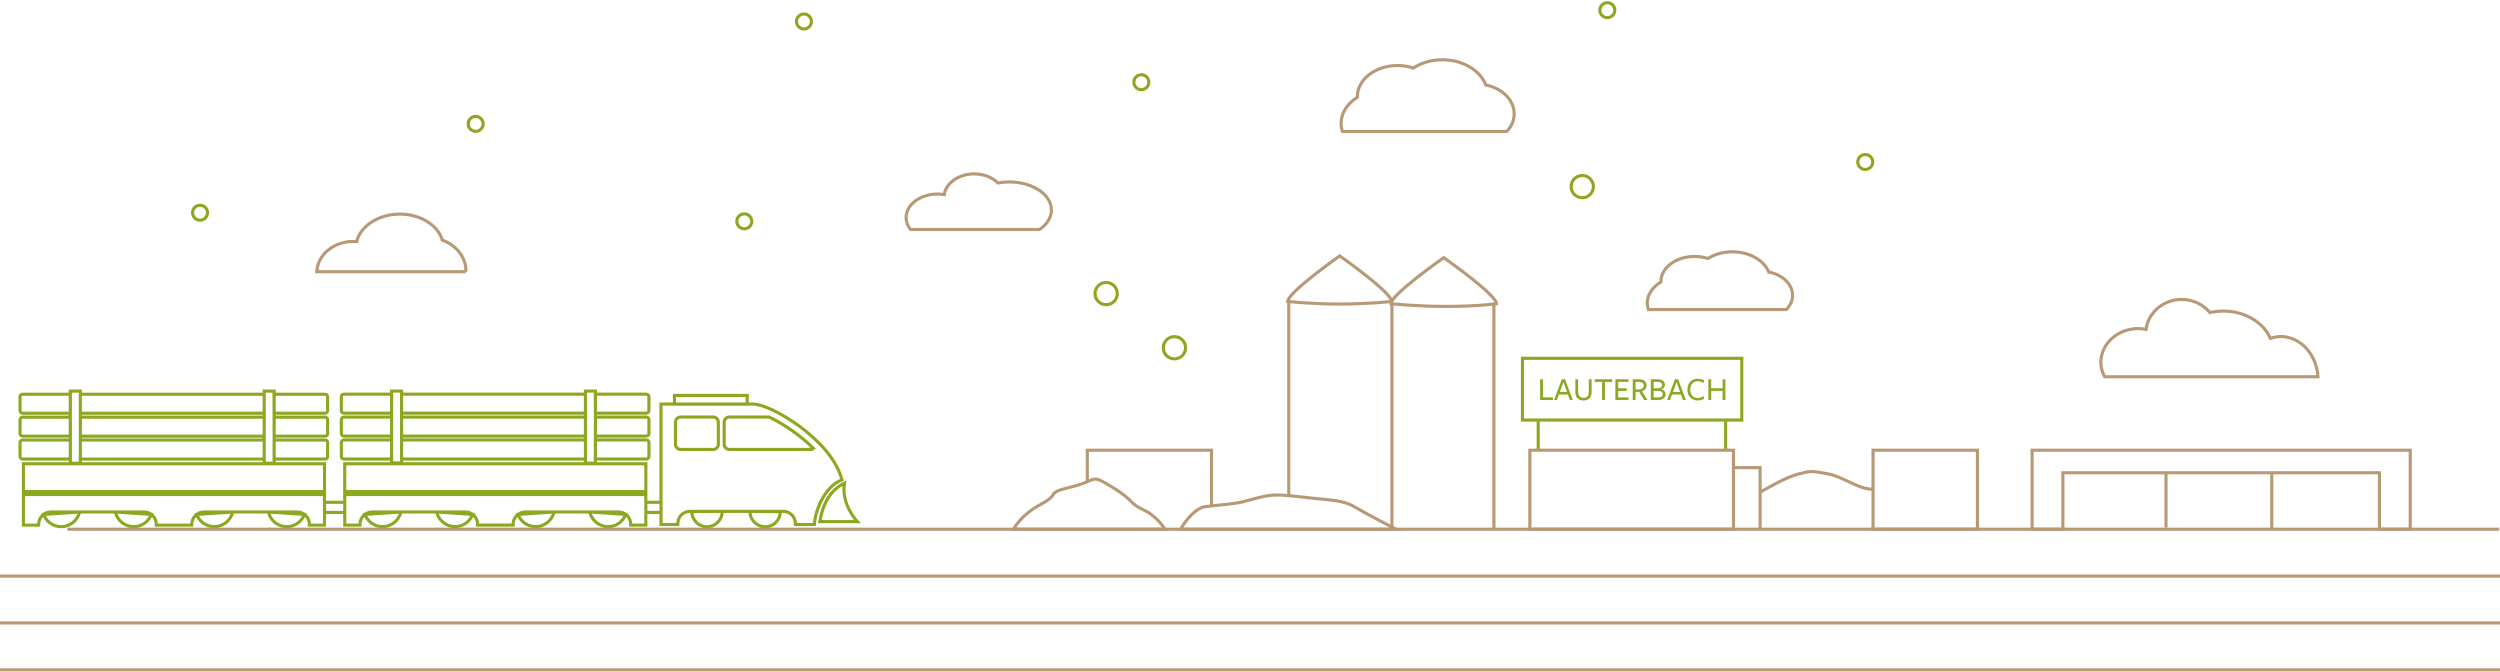 <svg width="1600" height="430" viewBox="0 0 1600 430" fill="none" xmlns="http://www.w3.org/2000/svg">
<path d="M374.663 296.423V250.284H381.054V296.423H374.663ZM250.611 296.253V250.284H257.003V296.253H250.611ZM374.7 252.281H256.966H374.7ZM381.018 252.281H413.668C414.581 252.281 415.299 253.011 415.299 253.937V262.775C415.299 263.688 414.581 264.43 413.668 264.43H381.042L381.018 252.281ZM250.611 264.43H220.067C219.166 264.43 218.436 263.688 218.436 262.775V253.937C218.436 253.011 219.178 252.281 220.067 252.281H250.648L250.611 264.43ZM374.663 264.443H257.003H374.663ZM250.624 279.1H220.079C219.178 279.1 218.448 278.357 218.448 277.444V268.606C218.448 267.693 219.191 266.95 220.079 266.95H250.624V279.1ZM374.675 279.112H257.015H374.675ZM374.675 266.95H257.015H374.675ZM381.067 266.95H413.693C414.606 266.95 415.324 267.693 415.324 268.606V277.444C415.324 278.357 414.606 279.1 413.693 279.1H381.067V266.95ZM250.636 293.769H220.091C219.191 293.769 218.46 293.027 218.46 292.114V283.251C218.46 282.338 219.203 281.596 220.091 281.596H250.636V293.769ZM374.687 293.782H257.027H374.687ZM374.687 281.596H257.027H374.687ZM381.079 281.596H413.705C414.618 281.596 415.336 282.338 415.336 283.251V292.114C415.336 293.027 414.618 293.769 413.705 293.769H381.079V281.596ZM413.339 316.462V296.801H220.615V316.462H413.339ZM279.439 327.649C280.717 333.042 285.514 337.048 291.223 337.048C296.361 337.048 300.756 333.797 302.509 329.22L279.439 327.649ZM233.531 329.208C235.26 333.809 239.667 337.06 244.817 337.06C250.526 337.06 255.323 333.055 256.601 327.662L233.531 329.208ZM377.414 327.662C378.693 333.055 383.489 337.06 389.199 337.06C394.336 337.06 398.755 333.809 400.508 329.195L377.414 327.662ZM331.531 329.232C333.26 333.834 337.655 337.06 342.804 337.06C348.514 337.06 353.31 333.055 354.588 327.662L331.531 329.232ZM220.639 314.587V336.074H230.391V335.538C230.391 331.192 233.872 327.662 238.157 327.662H297.907C302.204 327.662 305.674 331.192 305.674 335.538V336.074H328.39V335.538C328.39 331.192 331.872 327.662 336.157 327.662H395.906C400.192 327.662 403.673 331.192 403.673 335.538V336.074H413.327V314.587H220.615H220.639ZM413.339 321.477H423.079V327.954H413.339V321.477ZM207.711 321.477H220.639V327.954H207.711V321.477ZM169.071 296.448V250.309H175.462V296.448H169.071ZM45.019 296.448V250.309H51.41V296.448H45.019ZM169.107 252.305H51.337H169.107ZM175.389 252.305H208.039C208.952 252.305 209.671 253.036 209.671 253.961V262.799C209.671 263.712 208.952 264.455 208.039 264.455H175.413L175.389 252.305ZM44.983 264.455H14.45C13.55 264.455 12.819 263.712 12.819 262.799V253.961C12.819 253.036 13.55 252.305 14.45 252.305H45.031L44.983 264.455ZM169.046 264.467H51.374H169.046ZM44.995 279.124H14.45C13.55 279.124 12.819 278.382 12.819 277.469V268.63C12.819 267.717 13.55 266.975 14.45 266.975H44.995V279.124ZM169.046 279.136H51.374H169.046ZM169.034 266.975H51.374H169.034ZM175.426 266.975H208.051C208.965 266.975 209.683 267.717 209.683 268.63V277.469C209.683 278.382 208.965 279.124 208.051 279.124H175.426V266.975ZM44.995 293.794H14.45C13.55 293.794 12.819 293.051 12.819 292.138V283.276C12.819 282.363 13.55 281.62 14.45 281.62H44.995V293.794ZM169.046 293.806H51.374H169.046ZM169.034 281.62H51.374H169.034ZM175.426 281.62H208.051C208.965 281.62 209.683 282.363 209.683 283.276V292.138C209.683 293.051 208.965 293.794 208.051 293.794H175.426V281.62ZM207.686 316.486V296.825H14.986V316.486H207.686ZM73.798 327.674C75.076 333.067 79.873 337.072 85.582 337.072C90.732 337.072 95.139 333.821 96.868 329.22L73.798 327.674ZM27.89 329.22C29.619 333.821 34.026 337.072 39.175 337.072C44.885 337.072 49.682 333.067 50.96 327.674L27.89 329.22ZM171.773 327.674C173.052 333.067 177.848 337.072 183.558 337.072C188.695 337.072 193.114 333.822 194.843 329.208L171.773 327.674ZM125.866 329.256C127.619 333.834 132.013 337.072 137.151 337.072C142.86 337.072 147.657 333.067 148.935 327.674L125.866 329.256ZM14.986 314.599V336.086H24.737V335.55C24.737 331.204 28.219 327.674 32.504 327.674H92.254C96.551 327.674 100.021 331.204 100.021 335.55V336.086H122.737V335.55C122.737 331.204 126.219 327.674 130.504 327.674H190.253C194.538 327.674 198.02 331.204 198.02 335.55V336.086H207.674V314.599H14.986V314.599ZM520.64 287.013C520.104 287.415 519.447 287.646 518.729 287.646H466.746C464.932 287.646 463.471 286.149 463.471 284.323V270.213C463.471 268.387 464.932 266.89 466.746 266.89H492.251C500.687 270.895 511.863 278.175 520.64 287.001V287.013ZM479.967 327.272C479.967 332.738 484.337 337.145 489.718 337.145C495.099 337.145 499.324 332.86 499.433 327.503L479.967 327.272ZM442.739 327.357C442.788 332.787 447.122 337.145 452.478 337.145C457.835 337.145 462.23 332.726 462.23 327.272L442.739 327.357ZM518.717 287.646H466.734C464.92 287.646 463.459 286.149 463.459 284.323V270.213C463.459 268.387 464.92 266.89 466.734 266.89H492.238C500.675 270.895 511.85 278.175 520.628 287.001C520.092 287.403 519.435 287.634 518.717 287.634V287.646ZM435.569 287.646C433.755 287.646 432.294 286.149 432.294 284.323V270.213C432.294 268.387 433.755 266.89 435.569 266.89H456.459C458.273 266.89 459.734 268.387 459.734 270.213V284.323C459.734 286.149 458.273 287.646 456.459 287.646H435.569ZM481.854 258.587H423.042V335.684H433.792V335.148C433.792 332.908 434.705 330.888 436.202 329.439C437.103 328.562 438.211 327.917 439.452 327.564C439.684 327.479 439.927 327.43 440.171 327.394C440.609 327.308 441.072 327.26 441.546 327.26H501.308C501.844 327.26 502.367 327.309 502.878 327.43C503.122 327.479 503.365 327.552 503.609 327.613C504.85 328.015 505.946 328.708 506.835 329.622C508.21 331.046 509.063 332.994 509.063 335.148V335.684H521.2C521.882 324.752 529.04 310.63 538.816 307.161C532.729 282.107 493.894 258.587 481.842 258.587H481.854ZM431.686 258.672V253.072H478.19V258.672H431.686ZM540.459 309.218C531.426 313.589 526.52 322.512 524.682 333.834H548.689C548.689 333.834 538.073 322.719 540.459 309.218Z" stroke="#8BA820" stroke-width="2" stroke-miterlimit="10"/>
<path d="M1600 398.691H0" stroke="#B79976" stroke-width="2" stroke-miterlimit="10"/>
<path d="M1600 368.691H0" stroke="#B79976" stroke-width="2" stroke-miterlimit="10"/>
<path d="M1600 428.691H0" stroke="#B79976" stroke-width="2" stroke-miterlimit="10"/>
<path d="M476.351 146.441C478.993 146.441 481.136 144.299 481.136 141.657C481.136 139.015 478.993 136.873 476.351 136.873C473.71 136.873 471.567 139.015 471.567 141.657C471.567 144.299 473.71 146.441 476.351 146.441Z" stroke="#8BA820" stroke-width="2" stroke-miterlimit="10"/>
<path d="M304.42 84.062C307.062 84.062 309.204 81.92 309.204 79.278C309.204 76.636 307.062 74.494 304.42 74.494C301.778 74.494 299.636 76.636 299.636 79.278C299.636 81.92 301.778 84.062 304.42 84.062Z" stroke="#8BA820" stroke-width="2" stroke-miterlimit="10"/>
<path d="M514.517 18.53C517.158 18.53 519.301 16.388 519.301 13.746C519.301 11.104 517.158 8.962 514.517 8.962C511.875 8.962 509.732 11.104 509.732 13.746C509.732 16.388 511.875 18.53 514.517 18.53Z" stroke="#8BA820" stroke-width="2" stroke-miterlimit="10"/>
<path d="M730.457 57.377C733.098 57.377 735.241 55.235 735.241 52.593C735.241 49.951 733.098 47.809 730.457 47.809C727.815 47.809 725.672 49.951 725.672 52.593C725.672 55.235 727.815 57.377 730.457 57.377Z" stroke="#8BA820" stroke-width="2" stroke-miterlimit="10"/>
<path d="M1193.76 108.459C1196.4 108.459 1198.54 106.316 1198.54 103.674C1198.54 101.033 1196.4 98.89 1193.76 98.89C1191.12 98.89 1188.97 101.033 1188.97 103.674C1188.97 106.316 1191.12 108.459 1193.76 108.459Z" stroke="#8BA820" stroke-width="2" stroke-miterlimit="10"/>
<path d="M1028.69 11.299C1031.33 11.299 1033.48 9.156 1033.48 6.515C1033.48 3.873 1031.33 1.73 1028.69 1.73C1026.05 1.73 1023.91 3.873 1023.91 6.515C1023.91 9.156 1026.05 11.299 1028.69 11.299Z" stroke="#8BA820" stroke-width="2" stroke-miterlimit="10"/>
<path d="M128.02 140.926C130.662 140.926 132.805 138.784 132.805 136.142C132.805 133.5 130.662 131.358 128.02 131.358C125.379 131.358 123.236 133.5 123.236 136.142C123.236 138.784 125.379 140.926 128.02 140.926Z" stroke="#8BA820" stroke-width="2" stroke-miterlimit="10"/>
<path d="M298.138 173.881C298.138 173.674 298.175 173.479 298.175 173.272C298.175 164.495 291.966 156.959 283.091 153.673C280.279 144.14 269.14 137.019 255.81 137.019C242.479 137.019 230.597 144.627 228.272 154.634C227.542 154.573 226.799 154.537 226.057 154.537C213.457 154.537 203.206 163.132 202.768 173.869H298.138V173.881Z" stroke="#B79976" stroke-width="2" stroke-miterlimit="10"/>
<path d="M672.911 134.426C672.911 124.492 660.834 116.445 645.934 116.445C643.426 116.445 641.003 116.676 638.702 117.102C635.16 113.572 629.669 111.295 623.473 111.295C613.588 111.295 605.455 117.078 604.299 124.528C602.948 124.321 601.56 124.175 600.123 124.175C588.96 124.175 579.902 130.92 579.902 139.234C579.902 142.034 580.937 144.64 582.727 146.892H665.29C669.977 143.653 672.899 139.283 672.899 134.426H672.911Z" stroke="#B79976" stroke-width="2" stroke-miterlimit="10"/>
<path d="M1147.25 188.989C1147.25 181.831 1140.78 175.829 1132.04 174.137C1128.99 166.626 1119.7 161.159 1108.71 161.159C1102.76 161.159 1097.3 162.766 1093.07 165.433C1090.45 164.593 1087.58 164.13 1084.56 164.13C1072.65 164.13 1063 171.325 1063 180.187C1063 180.26 1063.01 180.333 1063.01 180.406C1057.64 183.754 1054.25 188.551 1054.25 193.895C1054.25 195.344 1054.53 196.756 1054.99 198.107H1143.26C1145.76 195.563 1147.24 192.41 1147.24 188.989H1147.25Z" stroke="#B79976" stroke-width="2" stroke-miterlimit="10"/>
<path d="M1114.74 229.321H974.385V268.825H1114.74V229.321Z" stroke="#8BA820" stroke-width="2" stroke-miterlimit="10"/>
<path d="M984.452 269.543V287.938" stroke="#8BA820" stroke-width="2" stroke-miterlimit="10"/>
<path d="M1104.41 269.543V287.317" stroke="#8BA820" stroke-width="2" stroke-miterlimit="10"/>
<path d="M993.89 256V254.302H987.481V242.735H985.677V256H993.89ZM1001.64 242.735H999.581L994.593 256H996.461L997.713 252.519H1003.46L1004.72 256H1006.56L1001.64 242.735ZM1002.87 250.885H998.308L1000.6 244.603L1002.87 250.885ZM1018.63 250.885C1018.63 250.694 1018.63 242.735 1018.63 242.735H1016.84C1016.84 242.735 1016.84 251.034 1016.84 250.928C1016.84 253.411 1015.57 254.62 1013.51 254.62C1011.15 254.62 1010.01 253.199 1010.01 250.8V242.735H1008.23V251.076C1008.23 254.26 1010.07 256.318 1013.4 256.318C1016.89 256.318 1018.63 254.238 1018.63 250.885ZM1031.77 244.433V242.735H1020.69V244.433H1025.34V256H1027.13V244.433H1031.77ZM1042.25 256V254.323H1035.65V250.185H1041.14V248.508H1035.65V244.412H1042.25V242.735H1033.84V256H1042.25ZM1046.76 250.885L1049.03 250.737L1052.25 256H1054.4L1050.81 250.439C1052.64 249.845 1053.8 248.614 1053.8 246.619C1053.8 244.263 1052.13 242.735 1048.92 242.735C1048.9 242.735 1044.95 242.735 1044.95 242.735V256H1046.76V250.885ZM1046.76 249.293V244.391H1048.71C1050.73 244.391 1052 245.134 1052 246.704C1052 248.338 1050.68 249.166 1048.94 249.23L1046.76 249.293ZM1063.27 249.166C1064.75 248.614 1065.54 247.617 1065.54 246.258C1065.54 244.179 1064.12 242.735 1060.91 242.735H1056.52V256H1061.04C1064.46 256 1065.96 254.493 1065.96 252.243C1065.96 250.758 1065.03 249.612 1063.27 249.166ZM1063.73 246.407C1063.73 247.702 1062.69 248.551 1060.78 248.551C1060.78 248.551 1058.34 248.551 1058.32 248.551V244.391H1061.06C1062.8 244.391 1063.73 245.134 1063.73 246.407ZM1064.16 252.265C1064.16 253.644 1063.18 254.345 1061.21 254.345H1058.32V250.185H1060.93C1062.8 250.185 1064.16 250.737 1064.16 252.265ZM1074.01 242.735H1071.96L1066.97 256H1068.84L1070.09 252.519H1075.84L1077.09 256H1078.94L1074.01 242.735ZM1075.25 250.885H1070.68L1072.97 244.603L1075.25 250.885ZM1090.77 243.521C1089.68 242.842 1088.07 242.417 1086.56 242.417C1082.7 242.417 1079.92 245.176 1079.92 249.4C1079.92 253.623 1082.68 256.318 1086.56 256.318C1088.05 256.318 1089.58 255.894 1090.66 255.215L1090.36 253.411C1089.43 254.132 1088.03 254.705 1086.61 254.705C1083.7 254.705 1081.75 252.604 1081.75 249.315C1081.75 246.025 1083.68 244.03 1086.56 244.03C1087.94 244.03 1089.03 244.391 1090.19 245.155L1090.77 243.521ZM1104.24 256V242.735H1102.45V248.508H1095.17V242.735H1093.37V256H1095.17V250.142H1102.45V256H1104.24Z" fill="#8BA820"/>
<path d="M751.627 229.686C755.56 229.686 758.749 226.498 758.749 222.564C758.749 218.631 755.56 215.443 751.627 215.443C747.694 215.443 744.505 218.631 744.505 222.564C744.505 226.498 747.694 229.686 751.627 229.686Z" stroke="#8BA820" stroke-width="2" stroke-miterlimit="10"/>
<path d="M43.132 338.691H1599.48" stroke="#B79976" stroke-width="2" stroke-miterlimit="10"/>
<path d="M775.378 323.656V288.133H695.859V308.293" stroke="#B79976" stroke-width="2" stroke-miterlimit="10"/>
<path d="M1109.42 288.133H979.108V338.691H1109.42V288.133Z" stroke="#B79976" stroke-width="2" stroke-miterlimit="10"/>
<path d="M1265.56 288.133H1198.75V338.691H1265.56V288.133Z" stroke="#B79976" stroke-width="2" stroke-miterlimit="10"/>
<path d="M1542.55 338.703V288.133H1300.55V338.703H1320.24V302.571H1522.85V338.703H1542.55Z" stroke="#B79976" stroke-width="2" stroke-miterlimit="10"/>
<path d="M1126.48 338.703V299.296H1109.45" stroke="#B79976" stroke-width="2" stroke-miterlimit="10"/>
<path d="M890.823 193.615V338.971" stroke="#B79976" stroke-width="2" stroke-miterlimit="10"/>
<path d="M956.099 193.785V338.971" stroke="#B79976" stroke-width="2" stroke-miterlimit="10"/>
<path d="M824.804 192.349V317.448" stroke="#B79976" stroke-width="2" stroke-miterlimit="10"/>
<path d="M857.418 194.589C875.801 194.589 890.689 192.933 890.689 192.933C890.689 187.199 857.418 163.765 857.418 163.765C857.418 163.765 824.147 187.199 824.147 192.933C824.147 192.933 839.048 194.589 857.418 194.589Z" stroke="#B79976" stroke-width="2" stroke-miterlimit="10"/>
<path d="M1386.25 302.206V337.693" stroke="#B79976" stroke-width="2" stroke-miterlimit="10"/>
<path d="M1453.93 303.192V338.35" stroke="#B79976" stroke-width="2" stroke-miterlimit="10"/>
<path d="M755.535 338.703C755.535 338.703 763.01 325.409 771.398 324.253C779.773 323.108 788.453 322.816 795.636 321.1C802.818 319.371 809.696 316.79 817.183 316.79C824.67 316.79 835.14 318.507 845.305 319.371C855.482 320.235 861.46 321.1 867.145 324.545C872.83 327.99 893.477 338.703 893.477 338.703H755.547H755.535Z" stroke="#B79976" stroke-width="2" stroke-miterlimit="10"/>
<path d="M1126.36 315.025C1133.64 311.008 1143.6 305.189 1151.4 303.229C1159.21 301.269 1159.21 301.378 1169.6 303.229C1180 305.079 1188.84 313.126 1198.72 313.126" stroke="#B79976" stroke-width="2" stroke-miterlimit="10"/>
<path d="M648.709 338.703C648.709 338.703 652.946 329.755 666.264 322.682C679.582 315.597 668.078 315.841 685.633 311.653C703.187 307.477 697.137 302.802 711.66 311.653C726.184 320.503 722.556 322.086 731.638 326.225C740.719 330.352 745.564 338.703 745.564 338.703H648.721H648.709Z" stroke="#B79976" stroke-width="2" stroke-miterlimit="10"/>
<path d="M1012.65 126.561C1016.58 126.561 1019.77 123.373 1019.77 119.44C1019.77 115.506 1016.58 112.318 1012.65 112.318C1008.71 112.318 1005.53 115.506 1005.53 119.44C1005.53 123.373 1008.71 126.561 1012.65 126.561Z" stroke="#8BA820" stroke-width="2" stroke-miterlimit="10"/>
<path d="M707.935 195.015C711.868 195.015 715.057 191.827 715.057 187.893C715.057 183.96 711.868 180.772 707.935 180.772C704.002 180.772 700.813 183.96 700.813 187.893C700.813 191.827 704.002 195.015 707.935 195.015Z" stroke="#8BA820" stroke-width="2" stroke-miterlimit="10"/>
<path d="M1483.51 241.117C1482.6 226.752 1472.31 215.382 1459.61 215.382C1457.31 215.382 1455.13 215.869 1453.02 216.563C1448.65 206.41 1436.89 199.093 1422.92 199.093C1419.95 199.093 1417.08 199.434 1414.34 200.043C1410.14 194.93 1403.61 191.643 1396.26 191.643C1384.53 191.643 1374.88 200.006 1373.49 210.78C1371.89 210.476 1370.24 210.281 1368.54 210.281C1355.28 210.281 1344.53 220.032 1344.53 232.06C1344.53 235.335 1345.51 238.342 1346.94 241.117H1483.5H1483.51Z" stroke="#B79976" stroke-width="2" stroke-miterlimit="10"/>
<path d="M925.251 196.098C946.105 196.098 957.755 194.382 957.755 194.382C957.755 188.587 923.973 164.909 923.973 164.909C923.973 164.909 890.19 188.587 890.19 194.382C890.19 194.382 906.601 196.098 925.251 196.098Z" stroke="#B79976" stroke-width="2" stroke-miterlimit="10"/>
<path d="M969.065 72.838C969.065 63.939 961.346 56.489 950.926 54.382C947.298 45.045 936.232 38.252 923.133 38.252C916.035 38.252 909.547 40.249 904.507 43.56C901.39 42.513 897.969 41.941 894.366 41.941C880.183 41.941 868.691 50.876 868.691 61.894C868.691 61.991 868.703 62.076 868.715 62.174C862.312 66.337 858.282 72.29 858.282 78.937C858.282 80.739 858.611 82.492 859.171 84.172H964.329C967.299 81.007 969.077 77.087 969.077 72.85L969.065 72.838Z" stroke="#B79976" stroke-width="2" stroke-miterlimit="10"/>
</svg>
